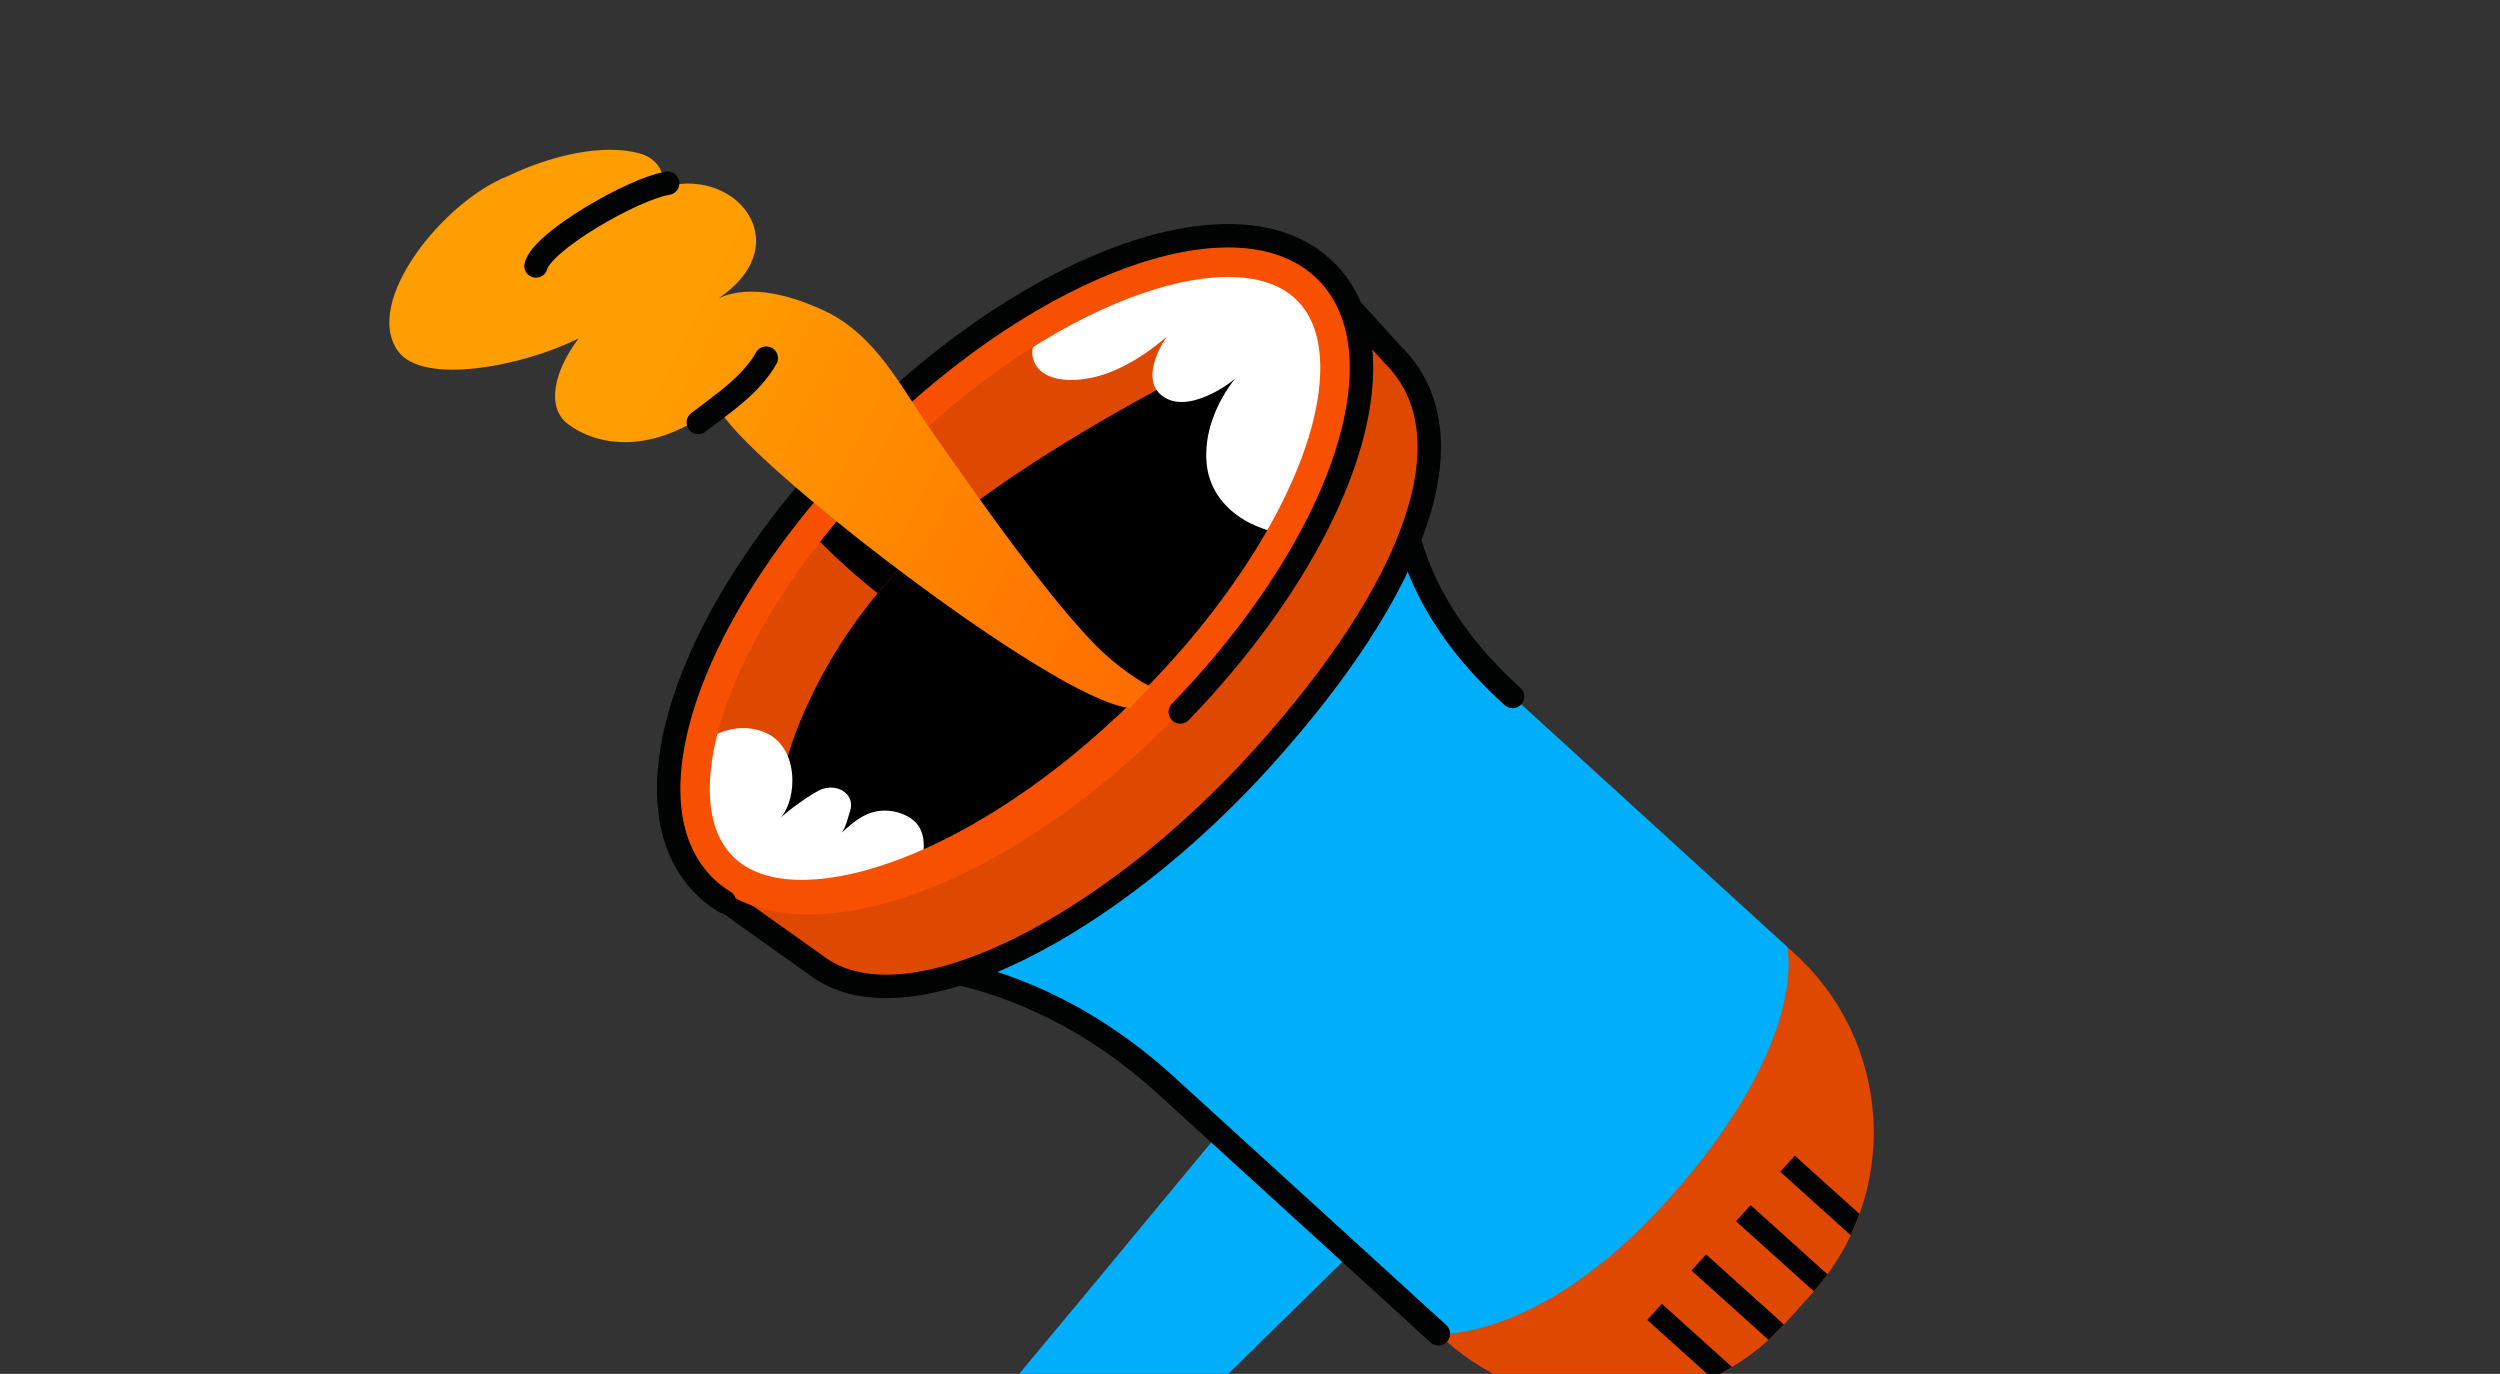 <?xml version="1.0" encoding="UTF-8"?> <svg xmlns="http://www.w3.org/2000/svg" width="444" height="244" viewBox="0 0 444 244" fill="none"><rect x="0" y="0" width="444" height="244" fill="#333333" stroke="none"/><g clip-path="url(#clip0_62_6598)"><path d="M251.6 68.911L172.474 99.895L145.559 171.878C145.559 171.878 177.652 166.264 206.723 192.448L255.468 236.888C255.468 236.888 285.637 241.063 308.313 216.887C331.703 191.948 317.381 168.13 317.381 168.13L268.636 123.69C239.558 97.503 251.6 68.911 251.6 68.911Z" fill="#00AEFA"></path><path d="M317.377 168.135C317.377 168.135 321.68 184.347 296.716 212.54C273.985 238.211 255.439 236.911 255.439 236.911L256.64 237.992C274.257 253.855 301.378 252.413 317.219 234.824L319.492 232.298L321.765 229.773C337.609 212.178 336.192 185.085 318.569 169.219L317.367 168.138L317.377 168.135Z" fill="#DF4800"></path><path d="M318.755 205.237L316.169 208.111L328.661 219.359C329.25 218.108 329.795 216.867 330.237 215.58L318.78 205.265L318.749 205.249L318.755 205.237Z" fill="#010202"></path><path d="M308.31 216.893L322.126 229.333C323.008 228.351 323.822 227.35 324.567 226.329L310.902 214.022L308.316 216.897L308.31 216.893Z" fill="#010202"></path><path d="M300.417 225.653L314.082 237.96C315.041 237.088 315.929 236.157 316.816 235.225L303 222.785L300.414 225.66L300.417 225.653Z" fill="#010202"></path><path d="M295.142 231.555L292.556 234.429L304.014 244.744C305.225 244.144 306.428 243.5 307.606 242.78L295.115 231.533L295.146 231.549L295.142 231.555Z" fill="#010202"></path><path d="M216.437 201.298C216.437 201.298 174.464 252.049 159.866 269.266C155.25 274.713 156.709 283.004 162.902 286.553C167.653 289.273 173.658 288.245 177.236 284.1L239.874 222.667L216.437 201.298Z" fill="#00AEFA"></path><path d="M148.834 171.515C148.834 171.515 177.644 166.259 206.718 192.437L255.463 236.876" stroke="#010202" stroke-width="4.163" stroke-linecap="round" stroke-linejoin="round"></path><path d="M268.636 123.697C239.558 97.509 250.801 71.292 250.801 71.292" stroke="#010202" stroke-width="4.163" stroke-linecap="round" stroke-linejoin="round"></path><path d="M177.645 104.558C203.087 76.304 221.398 51.309 218.542 48.733C215.687 46.156 192.738 66.976 167.296 95.229C141.855 123.482 123.543 148.478 126.399 151.054C129.255 153.63 152.204 132.811 177.645 104.558Z" fill="#E8C9B8"></path><path d="M224.367 134.428C251.253 104.588 261.82 77.23 247.314 62.945L234.176 48.501L202.84 48.087C186.89 53.16 165.734 67.189 149.817 84.865C133.337 103.161 118.602 136.651 125.383 150.624L129.016 160.105C129.016 160.105 145.134 171.579 145.561 171.877C161.666 183.118 197.284 164.512 224.373 134.431L224.367 134.428Z" fill="#DF4800"></path><path d="M224.367 134.428C251.253 104.588 261.82 77.23 247.314 62.945L234.176 48.501L202.84 48.087C186.89 53.16 165.734 67.189 149.817 84.865C133.337 103.161 118.602 136.651 125.383 150.624L129.016 160.105C129.016 160.105 145.134 171.579 145.561 171.877C161.666 183.118 197.284 164.512 224.373 134.431L224.367 134.428Z" stroke="#010202" stroke-width="4.163" stroke-linecap="round" stroke-linejoin="round"></path><path d="M206.188 123.863C177.872 153.249 142.921 167.647 128.109 156.014C113.303 144.383 124.249 111.124 152.562 81.728C180.878 52.341 215.829 37.943 230.637 49.583C245.443 61.214 234.498 94.473 206.185 123.869L206.188 123.863Z" fill="black"></path><path d="M138.105 145.076C138.352 139.138 139.847 133.568 142.11 128.103C146.58 117.332 153.274 107.345 161.782 98.88C166.094 94.588 170.971 90.845 176.024 87.263C181.272 83.546 186.71 80.053 192.281 76.73C197.934 73.355 203.712 70.146 209.564 67.054C215.244 64.054 220.97 61.085 226.805 58.315C229.463 57.054 232.173 55.859 234.907 54.725C233.857 52.725 232.442 50.992 230.643 49.58C215.837 37.949 180.877 52.334 152.567 81.724C124.251 111.111 113.306 144.37 128.114 156.01C131.07 158.332 134.827 159.614 139.172 159.952C138.482 154.999 137.903 150.025 138.105 145.076Z" fill="#DF4800"></path><path d="M151.635 82.717C148.403 86.13 145.389 89.593 142.631 93.061C146.654 97.47 151.098 101.578 155.859 105.362C157.723 103.113 159.695 100.943 161.782 98.87C163.326 97.335 164.94 95.875 166.611 94.459C161.477 90.836 155.988 87.171 151.635 82.717Z" fill="black"></path><path d="M229.557 49.289C223.954 44.961 215.581 46.151 209.262 47.818C204.74 49.013 200.498 50.792 196.492 52.842C194.201 54.016 191.983 55.291 189.833 56.632C188.699 57.343 187.586 58.072 186.482 58.83C185.651 59.391 184.598 59.853 183.993 60.617C183.584 61.136 183.365 61.761 183.335 62.413C183.265 63.585 183.762 64.845 184.691 65.739C187.375 68.313 192.922 67.551 195.986 66.523C200.481 65.016 204.231 62.349 207.256 59.779C206.223 61.13 202.769 67.033 206.066 70.017C210.629 74.139 218.938 67.754 219.391 67.178C215.998 71.513 213.728 77.037 214.319 82.535C214.864 87.602 218.466 91.747 224.024 93.784C224.658 94.017 225.311 94.227 225.964 94.422C238.367 74.898 243.384 59.969 229.551 49.285L229.544 49.298L229.557 49.289Z" fill="white"></path><path d="M162.509 145.948C161.176 144.666 159.147 143.974 157.144 143.963C153.874 143.959 151.604 145.93 149.519 147.861C150.388 146.464 150.538 145.349 150.971 144.05C151.897 141.247 149.127 139.249 146.254 140.06C144.51 140.552 139.474 144.315 138.589 145.318C141.744 141.733 141.89 132.518 135.751 130.04C128.773 127.225 122.579 133.359 122.313 134.288C121.275 137.936 120.792 141.815 121.845 145.699C122.904 149.587 125.632 153.494 129.874 155.952C132.896 157.704 136.504 158.635 140.005 158.876C143.512 159.12 146.927 158.72 150.161 158.031C154.519 157.096 162.605 155.578 162.784 155.246C163.724 153.541 164.169 151.487 164.039 149.545C163.96 148.296 163.512 146.912 162.509 145.948Z" fill="white"></path><path d="M128.64 160.131C129.241 158.766 127.355 159.289 126.749 158.82C122.05 155.13 119.311 149.491 118.831 142.512C117.631 125.151 129.89 100.861 150.828 79.132C180.865 47.956 217.31 33.675 233.8 46.652C238.499 50.342 241.238 55.981 241.718 62.96C242.918 80.321 230.659 104.611 209.721 126.34C209.686 126.377 209.651 126.414 209.61 126.448C180.704 156.401 146.475 169.324 129.235 158.763L128.64 160.131ZM228.111 51.577C215.552 43.889 184.464 54.744 156.091 84.195C136.837 104.178 125.08 126.867 126.122 142.005C126.464 146.935 128.196 150.659 131.262 153.07C131.63 153.361 132.017 153.631 132.429 153.882C144.982 161.567 176.079 150.709 204.451 121.258C204.486 121.221 204.518 121.19 204.553 121.153C223.738 101.197 235.46 78.561 234.417 63.454C234.076 58.524 232.344 54.8 229.277 52.39C228.909 52.098 228.516 51.825 228.111 51.577Z" fill="#F75000"></path><path d="M128.64 160.131C127.983 159.73 127.355 159.289 126.749 158.82C122.05 155.13 119.311 149.491 118.831 142.512C117.631 125.151 129.89 100.861 150.828 79.132C180.865 47.956 217.31 33.675 233.8 46.652C238.499 50.342 241.238 55.981 241.718 62.96C242.918 80.321 230.659 104.611 209.721 126.34C209.686 126.377 209.651 126.414 209.61 126.448" stroke="#010202" stroke-width="4.163" stroke-linecap="round" stroke-linejoin="round"></path><path d="M204.299 121.95C200.767 120.155 196.571 116.661 194.45 114.455C190.153 109.999 186.325 105.181 182.613 100.335C176.537 92.414 170.86 84.282 165.178 76.147C159.946 68.66 155.53 59.435 146.301 55.14C140.768 52.566 133.315 50.354 127.631 52.968C142.051 43.184 130.389 29.075 117.346 33.409C118.511 30.643 116.51 28.036 113.599 27.244C107.143 25.489 98.136 27.499 90.293 31.229C78.821 35.681 64.349 53.567 70.695 62.365C75.098 68.476 92.766 65.095 102.781 60.09C98.303 65.984 97.008 72.387 100.846 75.296C105.921 79.14 115.819 81.159 127.637 71.888C127.254 77.693 183.097 121.589 199.11 125.446C199.677 125.58 200.171 125.686 200.623 125.769L204.324 121.947L204.299 121.95Z" fill="url(#paint0_linear_62_6598)"></path><path d="M136.085 63.613C133.387 68.367 128.422 71.641 124.017 75.031" stroke="#010202" stroke-width="4.163" stroke-linecap="round" stroke-linejoin="round"></path><path d="M95.186 47.236C96.235 42.911 112.322 33.577 118.578 32.537" stroke="#010202" stroke-width="4.163" stroke-linecap="round" stroke-linejoin="round"></path></g><defs><linearGradient id="paint0_linear_62_6598" x1="77.533" y1="37.239" x2="212.224" y2="106.57" gradientUnits="userSpaceOnUse"><stop offset="0.32" stop-color="#FF9E00"></stop><stop offset="1" stop-color="#FF6D00"></stop></linearGradient><clipPath id="clip0_62_6598"><rect width="444" height="244" fill="white" transform="matrix(-1 0 0 1 444 0)"></rect></clipPath></defs></svg> 